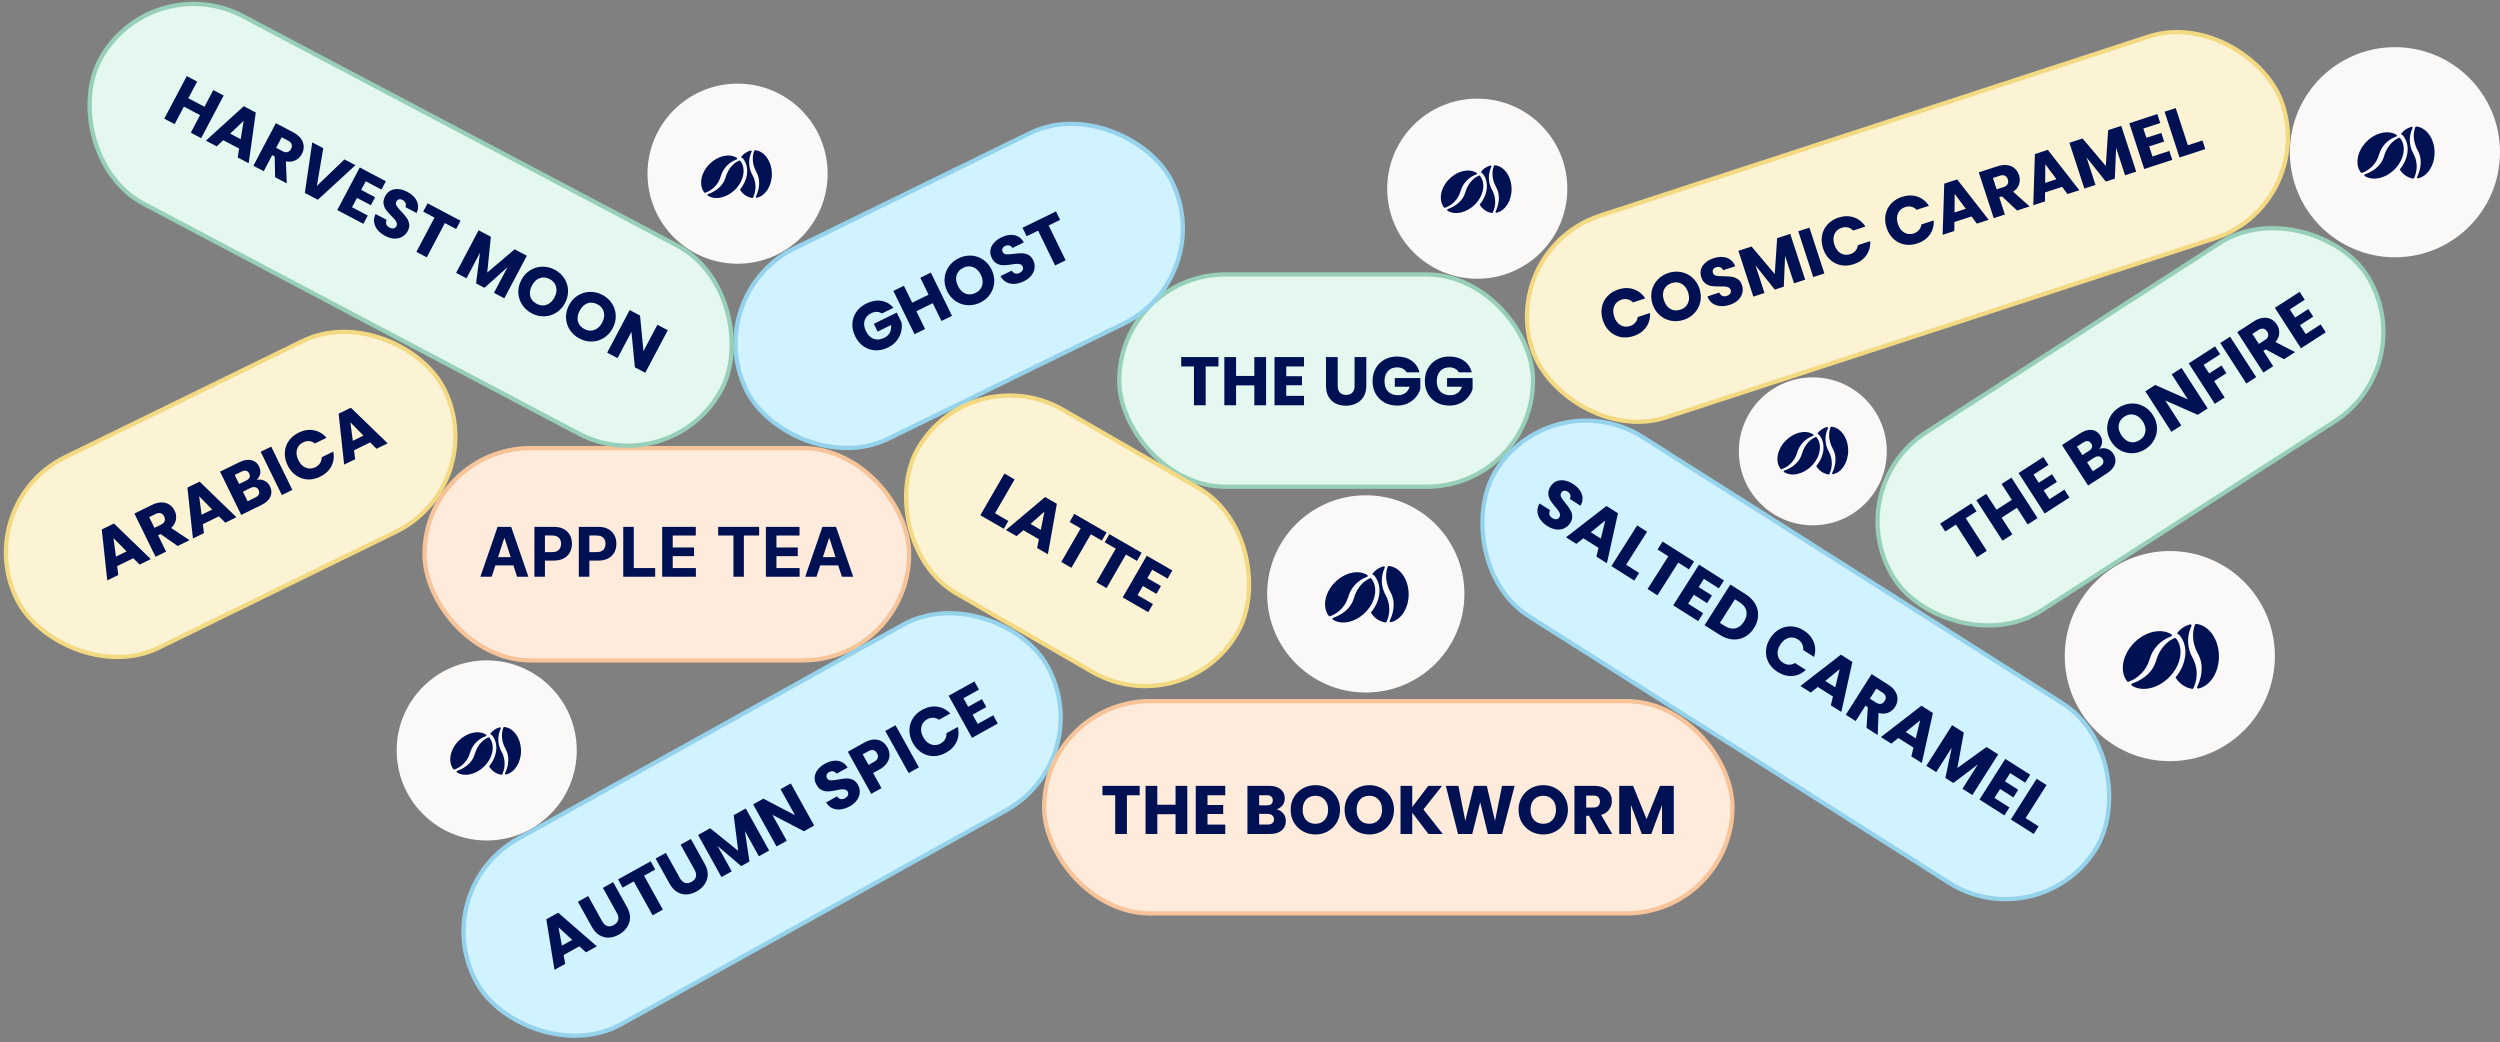 <svg width="1166" height="486" viewBox="0 0 1166 486" fill="none" xmlns="http://www.w3.org/2000/svg">
<rect x="0" y="0" width="1166" height="486" fill="#808080" stroke="none"/>
<g clip-path="url(#clip0_734_10)">
<rect x="522" y="128" width="193" height="99" rx="49.5" fill="#E4F8F0" stroke="#97CFB9" stroke-width="2"/>
<path d="M568.285 166.537V170.921H562.333V189.001H556.861V170.921H550.909V166.537H568.285ZM590.487 166.537V189.001H585.015V179.753H576.503V189.001H571.031V166.537H576.503V175.337H585.015V166.537H590.487ZM599.909 170.921V175.465H607.237V179.689H599.909V184.617H608.197V189.001H594.437V166.537H608.197V170.921H599.909ZM623.907 166.537V179.977C623.907 181.321 624.238 182.356 624.899 183.081C625.56 183.806 626.531 184.169 627.811 184.169C629.091 184.169 630.072 183.806 630.755 183.081C631.438 182.356 631.779 181.321 631.779 179.977V166.537H637.251V179.945C637.251 181.95 636.824 183.646 635.971 185.033C635.118 186.42 633.966 187.465 632.515 188.169C631.086 188.873 629.486 189.225 627.715 189.225C625.944 189.225 624.355 188.884 622.947 188.201C621.56 187.497 620.462 186.452 619.651 185.065C618.84 183.657 618.435 181.95 618.435 179.945V166.537H623.907ZM656.005 173.641C655.6 172.894 655.013 172.329 654.245 171.945C653.499 171.54 652.613 171.337 651.589 171.337C649.819 171.337 648.4 171.924 647.333 173.097C646.267 174.249 645.733 175.796 645.733 177.737C645.733 179.806 646.288 181.428 647.397 182.601C648.528 183.753 650.075 184.329 652.037 184.329C653.381 184.329 654.512 183.988 655.429 183.305C656.368 182.622 657.051 181.641 657.477 180.361H650.533V176.329H662.437V181.417C662.032 182.782 661.339 184.052 660.357 185.225C659.397 186.398 658.171 187.348 656.677 188.073C655.184 188.798 653.499 189.161 651.621 189.161C649.403 189.161 647.419 188.681 645.669 187.721C643.941 186.74 642.587 185.385 641.605 183.657C640.645 181.929 640.165 179.956 640.165 177.737C640.165 175.518 640.645 173.545 641.605 171.817C642.587 170.068 643.941 168.713 645.669 167.753C647.397 166.772 649.371 166.281 651.589 166.281C654.277 166.281 656.539 166.932 658.373 168.233C660.229 169.534 661.456 171.337 662.053 173.641H656.005ZM680.38 173.641C679.975 172.894 679.388 172.329 678.62 171.945C677.874 171.54 676.988 171.337 675.964 171.337C674.194 171.337 672.775 171.924 671.708 173.097C670.642 174.249 670.108 175.796 670.108 177.737C670.108 179.806 670.663 181.428 671.772 182.601C672.903 183.753 674.45 184.329 676.412 184.329C677.756 184.329 678.887 183.988 679.804 183.305C680.743 182.622 681.426 181.641 681.852 180.361H674.908V176.329H686.812V181.417C686.407 182.782 685.714 184.052 684.732 185.225C683.772 186.398 682.546 187.348 681.052 188.073C679.559 188.798 677.874 189.161 675.996 189.161C673.778 189.161 671.794 188.681 670.044 187.721C668.316 186.74 666.962 185.385 665.98 183.657C665.02 181.929 664.54 179.956 664.54 177.737C664.54 175.518 665.02 173.545 665.98 171.817C666.962 170.068 668.316 168.713 670.044 167.753C671.772 166.772 673.746 166.281 675.964 166.281C678.652 166.281 680.914 166.932 682.748 168.233C684.604 169.534 685.831 171.337 686.428 173.641H680.38Z" fill="#001153"/>
<rect x="198" y="209" width="226" height="99" rx="49.5" fill="#FFEBDB" stroke="#F7C49A" stroke-width="2"/>
<path d="M229.315 269H224.043L232.077 245.727H238.418L246.44 269H241.168L235.338 251.045H235.156L229.315 269ZM228.986 259.852H241.44V263.693H228.986V259.852ZM249.241 269V245.727H258.423C260.188 245.727 261.692 246.064 262.935 246.739C264.177 247.405 265.124 248.333 265.776 249.523C266.435 250.705 266.764 252.068 266.764 253.614C266.764 255.159 266.431 256.523 265.764 257.705C265.098 258.886 264.132 259.807 262.866 260.466C261.609 261.125 260.086 261.455 258.298 261.455H252.446V257.511H257.503C258.45 257.511 259.23 257.348 259.844 257.023C260.465 256.689 260.927 256.231 261.23 255.648C261.541 255.057 261.696 254.379 261.696 253.614C261.696 252.841 261.541 252.167 261.23 251.591C260.927 251.008 260.465 250.557 259.844 250.239C259.223 249.913 258.435 249.75 257.48 249.75H254.162V269H249.241ZM269.96 269V245.727H279.142C280.907 245.727 282.411 246.064 283.653 246.739C284.896 247.405 285.843 248.333 286.494 249.523C287.153 250.705 287.483 252.068 287.483 253.614C287.483 255.159 287.15 256.523 286.483 257.705C285.816 258.886 284.85 259.807 283.585 260.466C282.328 261.125 280.805 261.455 279.017 261.455H273.165V257.511H278.222C279.169 257.511 279.949 257.348 280.562 257.023C281.184 256.689 281.646 256.231 281.949 255.648C282.259 255.057 282.415 254.379 282.415 253.614C282.415 252.841 282.259 252.167 281.949 251.591C281.646 251.008 281.184 250.557 280.562 250.239C279.941 249.913 279.153 249.75 278.199 249.75H274.881V269H269.96ZM290.679 269V245.727H295.599V264.943H305.577V269H290.679ZM308.835 269V245.727H324.517V249.784H313.756V255.33H323.71V259.386H313.756V264.943H324.562V269H308.835ZM334.949 249.784V245.727H354.062V249.784H346.938V269H342.074V249.784H334.949ZM357.21 269V245.727H372.892V249.784H362.131V255.33H372.085V259.386H362.131V264.943H372.938V269H357.21ZM380.815 269H375.543L383.577 245.727H389.918L397.94 269H392.668L386.838 251.045H386.656L380.815 269ZM380.486 259.852H392.94V263.693H380.486V259.852Z" fill="#001153"/>
<rect x="198.39" y="415.18" width="304.349" height="99" rx="49.5" transform="rotate(-29.058 198.39 415.18)" fill="#D1F2FF" stroke="#95D3EC" stroke-width="2"/>
<path d="M270.194 441.359L262.865 445.431L263.618 449.552L258.611 452.334L254.805 428.75L260.344 425.672L278.359 441.361L273.296 444.174L270.194 441.359ZM266.912 438.35L260.484 432.513L262.072 441.039L266.912 438.35ZM274.31 417.912L280.838 429.66C281.491 430.835 282.282 431.579 283.213 431.892C284.143 432.205 285.168 432.05 286.286 431.429C287.405 430.807 288.087 430.013 288.331 429.048C288.576 428.082 288.372 427.012 287.719 425.837L281.191 414.089L285.975 411.431L292.487 423.151C293.461 424.904 293.911 426.594 293.839 428.221C293.767 429.847 293.267 431.321 292.341 432.641C291.434 433.95 290.206 435.035 288.658 435.895C287.11 436.755 285.555 437.228 283.993 437.316C282.439 437.374 280.971 436.994 279.589 436.175C278.196 435.338 277.013 434.043 276.039 432.29L269.527 420.57L274.31 417.912ZM303.459 401.716L305.589 405.548L300.386 408.439L309.167 424.243L304.384 426.901L295.603 411.097L290.4 413.988L288.27 410.155L303.459 401.716ZM310.559 397.771L317.087 409.519C317.74 410.694 318.531 411.438 319.462 411.751C320.392 412.064 321.417 411.909 322.536 411.288C323.654 410.666 324.336 409.872 324.581 408.907C324.825 407.941 324.621 406.871 323.968 405.696L317.44 393.948L322.224 391.29L328.736 403.01C329.71 404.763 330.161 406.453 330.088 408.08C330.016 409.706 329.516 411.18 328.59 412.499C327.683 413.809 326.455 414.894 324.907 415.754C323.359 416.614 321.804 417.087 320.242 417.175C318.688 417.233 317.22 416.853 315.838 416.034C314.445 415.197 313.262 413.902 312.288 412.149L305.776 400.429L310.559 397.771ZM347.82 377.068L358.731 396.704L353.948 399.362L347.404 387.586L349.556 401.802L345.696 403.947L334.718 394.598L341.276 406.403L336.493 409.06L325.582 389.424L331.233 386.284L344.297 396.817L342.198 380.192L347.82 377.068ZM379.737 385.033L374.954 387.69L360.224 380.023L366.954 392.135L362.171 394.793L351.26 375.157L356.043 372.499L370.804 380.222L364.043 368.054L368.827 365.396L379.737 385.033ZM396.346 376.061C394.91 376.858 393.494 377.34 392.097 377.506C390.701 377.672 389.403 377.49 388.206 376.959C387.027 376.419 386.061 375.515 385.309 374.249L390.4 371.421C390.878 372.106 391.441 372.526 392.087 372.679C392.724 372.814 393.387 372.689 394.077 372.306C394.785 371.912 395.257 371.443 395.491 370.898C395.715 370.334 395.666 369.764 395.345 369.186C395.075 368.701 394.685 368.393 394.173 368.262C393.68 368.122 393.134 368.083 392.535 368.148C391.955 368.201 391.154 368.341 390.132 368.567C388.647 368.88 387.394 369.064 386.375 369.118C385.355 369.172 384.344 368.977 383.341 368.533C382.338 368.09 381.495 367.253 380.811 366.022C379.795 364.195 379.665 362.4 380.419 360.639C381.163 358.859 382.598 357.378 384.723 356.197C386.887 354.995 388.92 354.549 390.825 354.857C392.718 355.147 394.225 356.19 395.344 357.984L390.169 360.859C389.78 360.246 389.272 359.881 388.646 359.765C388.01 359.631 387.356 359.75 386.685 360.123C386.107 360.444 385.729 360.861 385.55 361.375C385.362 361.871 385.428 362.407 385.75 362.985C386.102 363.619 386.675 363.948 387.468 363.971C388.262 363.993 389.407 363.857 390.903 363.563C392.409 363.288 393.663 363.128 394.664 363.084C395.683 363.03 396.689 363.216 397.682 363.64C398.674 364.065 399.497 364.865 400.15 366.04C400.771 367.159 401.047 368.336 400.977 369.571C400.925 370.795 400.508 371.978 399.727 373.12C398.946 374.262 397.819 375.242 396.346 376.061ZM413.909 348.621C414.541 349.758 414.86 350.948 414.866 352.189C414.862 353.411 414.48 354.612 413.719 355.791C412.959 356.97 411.777 358.005 410.173 358.896L407.208 360.544L411.125 367.593L406.342 370.25L395.431 350.614L403.179 346.309C404.746 345.438 406.22 344.973 407.602 344.913C408.984 344.853 410.21 345.148 411.279 345.799C412.348 346.449 413.225 347.39 413.909 348.621ZM407.696 355.294C408.61 354.786 409.171 354.194 409.38 353.516C409.59 352.839 409.477 352.108 409.041 351.325C408.606 350.542 408.046 350.06 407.36 349.88C406.674 349.7 405.874 349.863 404.96 350.371L402.359 351.816L405.094 356.74L407.696 355.294ZM417.669 338.258L428.58 357.894L423.797 360.552L412.886 340.915L417.669 338.258ZM425.764 346.573C424.687 344.633 424.148 342.675 424.148 340.698C424.137 338.703 424.645 336.871 425.67 335.203C426.704 333.506 428.172 332.129 430.074 331.072C432.405 329.777 434.743 329.284 437.086 329.592C439.43 329.901 441.472 330.963 443.213 332.778L437.954 335.7C437.106 335.097 436.2 334.783 435.234 334.758C434.287 334.723 433.357 334.959 432.443 335.467C430.97 336.285 430.061 337.461 429.717 338.995C429.374 340.528 429.678 342.153 430.632 343.868C431.585 345.584 432.803 346.701 434.287 347.219C435.77 347.737 437.249 347.586 438.722 346.768C439.636 346.26 440.328 345.595 440.798 344.772C441.287 343.939 441.5 343.004 441.435 341.965L446.694 339.044C447.316 341.48 447.139 343.775 446.163 345.928C445.177 348.062 443.518 349.777 441.187 351.072C439.285 352.129 437.346 352.658 435.369 352.658C433.4 352.629 431.577 352.092 429.898 351.048C428.22 350.004 426.842 348.512 425.764 346.573ZM449.355 325.667L451.562 329.639L457.968 326.08L460.019 329.773L453.614 333.332L456.007 337.639L463.252 333.614L465.381 337.446L453.353 344.129L442.443 324.493L454.471 317.81L456.6 321.642L449.355 325.667Z" fill="#001153"/>
<rect x="724.406" y="177.38" width="330.801" height="99" rx="49.5" transform="rotate(32.385 724.406 177.38)" fill="#D1F2FF" stroke="#95D3EC" stroke-width="2"/>
<path d="M721.739 245.387C720.351 244.508 719.251 243.494 718.438 242.347C717.625 241.199 717.165 239.973 717.058 238.667C716.969 237.373 717.301 236.093 718.054 234.827L722.972 237.947C722.598 238.695 722.499 239.39 722.673 240.031C722.859 240.654 723.285 241.177 723.952 241.6C724.636 242.034 725.274 242.224 725.864 242.169C726.466 242.096 726.944 241.78 727.299 241.222C727.596 240.753 727.679 240.263 727.549 239.751C727.437 239.251 727.21 238.753 726.867 238.257C726.543 237.774 726.037 237.137 725.35 236.348C724.365 235.193 723.605 234.18 723.07 233.31C722.536 232.441 722.223 231.459 722.133 230.367C722.043 229.274 722.375 228.133 723.13 226.944C724.249 225.178 725.763 224.206 727.671 224.026C729.589 223.829 731.576 224.381 733.63 225.684C735.719 227.009 737.084 228.582 737.723 230.402C738.374 232.204 738.178 234.026 737.137 235.866L732.138 232.695C732.491 232.06 732.568 231.44 732.371 230.835C732.185 230.212 731.768 229.694 731.119 229.283C730.561 228.929 730.013 228.796 729.477 228.886C728.952 228.957 728.512 229.271 728.158 229.83C727.769 230.442 727.755 231.103 728.114 231.811C728.474 232.519 729.14 233.459 730.114 234.633C731.076 235.824 731.815 236.849 732.332 237.707C732.867 238.577 733.185 239.549 733.286 240.624C733.388 241.698 733.078 242.803 732.359 243.938C731.673 245.019 730.771 245.824 729.653 246.352C728.552 246.892 727.314 247.092 725.938 246.952C724.562 246.812 723.162 246.29 721.739 245.387ZM745.554 255.529L738.474 251.038L735.214 253.669L730.377 250.601L749.273 235.985L754.623 239.378L749.455 262.702L744.564 259.6L745.554 255.529ZM746.628 251.208L748.682 242.772L741.953 248.243L746.628 251.208ZM758.428 263.391L764.481 267.23L762.218 270.797L751.544 264.027L763.576 245.057L768.197 247.988L758.428 263.391ZM790.101 261.88L787.753 265.582L782.726 262.394L773.043 277.662L768.422 274.732L778.106 259.464L773.079 256.276L775.427 252.574L790.101 261.88ZM794.693 269.984L792.259 273.821L798.447 277.746L796.185 281.313L789.997 277.388L787.357 281.55L794.356 285.989L792.008 289.691L780.388 282.321L792.42 263.351L804.04 270.721L801.692 274.423L794.693 269.984ZM814.147 277.132C816.146 278.4 817.643 279.905 818.635 281.646C819.628 283.387 820.072 285.235 819.969 287.19C819.895 289.139 819.264 291.05 818.075 292.924C816.898 294.78 815.438 296.165 813.696 297.081C811.971 298.008 810.1 298.388 808.084 298.221C806.086 298.065 804.096 297.359 802.115 296.102L795.008 291.594L807.04 272.624L814.147 277.132ZM804.354 291.914C806.102 293.022 807.765 293.407 809.343 293.07C810.921 292.732 812.265 291.689 813.373 289.942C814.482 288.194 814.858 286.526 814.502 284.936C814.146 283.346 813.095 281.997 811.347 280.888L809.158 279.5L802.165 290.526L804.354 291.914ZM825.618 297.67C826.806 295.796 828.268 294.387 830.004 293.442C831.752 292.479 833.604 292.049 835.559 292.153C837.544 292.249 839.455 292.881 841.293 294.046C843.545 295.474 845.095 297.292 845.944 299.497C846.794 301.703 846.837 304.005 846.075 306.401L840.995 303.179C841.119 302.146 840.961 301.2 840.522 300.34C840.1 299.491 839.448 298.787 838.565 298.227C837.142 297.325 835.674 297.089 834.163 297.52C832.652 297.951 831.371 298.995 830.32 300.652C829.268 302.31 828.87 303.914 829.124 305.464C829.378 307.015 830.217 308.242 831.64 309.145C832.523 309.705 833.438 309.994 834.386 310.014C835.351 310.046 836.274 309.785 837.155 309.232L842.236 312.454C840.393 314.165 838.292 315.107 835.935 315.279C833.589 315.433 831.29 314.796 829.038 313.367C827.2 312.202 825.809 310.751 824.864 309.015C823.948 307.272 823.548 305.414 823.663 303.441C823.778 301.467 824.429 299.544 825.618 297.67ZM854.886 324.874L847.806 320.383L844.546 323.014L839.709 319.946L858.605 305.33L863.955 308.723L858.787 332.047L853.896 328.944L854.886 324.874ZM855.96 320.553L858.014 312.117L851.285 317.587L855.96 320.553ZM870.55 339.508L871.147 329.844L870.039 329.142L865.497 336.303L860.876 333.372L872.908 314.402L880.664 319.321C882.159 320.269 883.263 321.336 883.977 322.521C884.708 323.718 885.044 324.941 884.984 326.191C884.935 327.423 884.556 328.598 883.848 329.715C883.048 330.976 881.973 331.873 880.624 332.407C879.293 332.952 877.803 332.992 876.153 332.527L875.766 342.816L870.55 339.508ZM872.113 325.872L874.977 327.689C875.824 328.226 876.586 328.418 877.263 328.267C877.958 328.127 878.546 327.678 879.026 326.922C879.483 326.201 879.626 325.496 879.457 324.808C879.305 324.131 878.806 323.524 877.96 322.987L875.095 321.17L872.113 325.872ZM892.439 348.692L885.359 344.201L882.098 346.832L877.261 343.764L896.157 329.148L901.508 332.541L896.339 355.865L891.448 352.762L892.439 348.692ZM893.512 344.371L895.566 335.935L888.837 341.405L893.512 344.371ZM931.943 351.846L919.912 370.816L915.291 367.885L922.506 356.508L911.048 365.194L907.319 362.829L910.282 348.717L903.049 360.121L898.428 357.19L910.46 338.22L915.919 341.682L912.913 358.191L926.512 348.401L931.943 351.846ZM937.539 360.586L935.105 364.423L941.294 368.348L939.031 371.915L932.843 367.99L930.204 372.152L937.202 376.591L934.854 380.293L923.234 372.923L935.266 353.953L946.886 361.323L944.538 365.025L937.539 360.586ZM944.738 381.56L950.791 385.399L948.528 388.966L937.854 382.196L949.886 363.226L954.507 366.157L944.738 381.56Z" fill="#001153"/>
<rect x="326.338" y="137.41" width="221.017" height="99" rx="49.5" transform="rotate(-26.051 326.338 137.41)" fill="#D1F2FF" stroke="#95D3EC" stroke-width="2"/>
<path d="M411.288 146.214C410.596 145.721 409.821 145.471 408.962 145.463C408.113 145.427 407.229 145.634 406.309 146.084C404.718 146.861 403.701 148.011 403.258 149.534C402.806 151.037 403.006 152.661 403.859 154.405C404.768 156.264 405.978 157.477 407.49 158.044C409.012 158.583 410.654 158.421 412.417 157.559C413.625 156.969 414.491 156.165 415.015 155.149C415.559 154.124 415.741 152.942 415.562 151.605L409.324 154.655L407.553 151.032L418.247 145.804L420.482 150.375C420.717 151.78 420.652 153.225 420.286 154.71C419.938 156.186 419.253 157.577 418.23 158.885C417.207 160.192 415.852 161.258 414.166 162.083C412.172 163.057 410.179 163.497 408.186 163.403C406.203 163.28 404.391 162.658 402.75 161.537C401.129 160.406 399.831 158.844 398.856 156.85C397.882 154.857 397.447 152.874 397.55 150.9C397.664 148.897 398.286 147.085 399.417 145.464C400.538 143.823 402.095 142.516 404.089 141.541C406.504 140.361 408.821 139.952 411.041 140.316C413.28 140.67 415.173 141.75 416.722 143.558L411.288 146.214ZM434.149 127.131L444.015 147.313L439.099 149.716L435.037 141.408L427.39 145.146L431.452 153.454L426.536 155.858L416.67 135.676L421.586 133.273L425.451 141.179L433.098 137.44L429.233 129.535L434.149 127.131ZM457.207 141.114C455.309 142.041 453.35 142.453 451.328 142.349C449.325 142.236 447.47 141.623 445.763 140.51C444.065 139.369 442.734 137.811 441.769 135.837C440.804 133.863 440.398 131.866 440.549 129.844C440.72 127.814 441.376 125.973 442.516 124.323C443.676 122.664 445.205 121.371 447.102 120.443C449 119.516 450.95 119.109 452.952 119.222C454.974 119.326 456.819 119.944 458.488 121.075C460.177 122.197 461.503 123.745 462.468 125.719C463.433 127.693 463.845 129.7 463.702 131.741C463.551 133.762 462.905 135.598 461.764 137.247C460.623 138.897 459.104 140.186 457.207 141.114ZM455.014 136.629C456.624 135.842 457.646 134.677 458.08 133.136C458.533 131.585 458.328 129.927 457.466 128.164C456.595 126.382 455.413 125.202 453.92 124.626C452.437 124.021 450.891 124.112 449.281 124.899C447.651 125.696 446.606 126.86 446.144 128.392C445.701 129.914 445.92 131.576 446.8 133.378C447.672 135.16 448.849 136.354 450.332 136.959C451.824 137.535 453.385 137.425 455.014 136.629ZM477.565 131.162C476.089 131.883 474.649 132.29 473.246 132.382C471.843 132.475 470.557 132.225 469.389 131.632C468.24 131.03 467.323 130.078 466.638 128.774L471.87 126.216C472.312 126.926 472.852 127.375 473.49 127.562C474.118 127.73 474.787 127.64 475.496 127.293C476.224 126.937 476.719 126.493 476.982 125.962C477.235 125.41 477.216 124.838 476.926 124.244C476.682 123.745 476.308 123.418 475.804 123.26C475.319 123.094 474.775 123.027 474.174 123.06C473.592 123.083 472.785 123.181 471.753 123.353C470.253 123.588 468.992 123.705 467.971 123.705C466.951 123.706 465.951 123.458 464.973 122.963C463.994 122.468 463.196 121.587 462.578 120.322C461.66 118.444 461.623 116.645 462.469 114.926C463.305 113.188 464.815 111.784 467 110.716C469.224 109.629 471.278 109.29 473.163 109.698C475.039 110.087 476.489 111.207 477.512 113.057L472.194 115.657C471.837 115.024 471.349 114.634 470.73 114.485C470.102 114.317 469.443 114.402 468.753 114.739C468.159 115.03 467.759 115.427 467.555 115.931C467.34 116.415 467.378 116.955 467.669 117.549C467.987 118.2 468.542 118.558 469.334 118.623C470.125 118.687 471.275 118.612 472.785 118.396C474.304 118.2 475.564 118.106 476.566 118.115C477.586 118.115 478.581 118.353 479.55 118.829C480.519 119.305 481.299 120.147 481.889 121.354C482.451 122.504 482.665 123.694 482.53 124.924C482.414 126.144 481.936 127.304 481.096 128.403C480.256 129.502 479.079 130.422 477.565 131.162ZM492.504 98.605L494.429 102.544L489.082 105.158L497.022 121.401L492.106 123.804L484.166 107.561L478.819 110.175L476.893 106.236L492.504 98.605Z" fill="#001153"/>
<rect x="-13.937" y="234.893" width="222.101" height="99" rx="49.5" transform="rotate(-26.051 -13.937 234.893)" fill="#FCF3D4" stroke="#F3DA82" stroke-width="2"/>
<path d="M62.171 260.343L54.639 264.025L55.174 268.18L50.028 270.695L47.464 246.944L53.157 244.161L70.324 260.774L65.121 263.317L62.171 260.343ZM59.051 257.166L52.938 251L54.077 259.597L59.051 257.166ZM82.839 254.656L74.917 249.089L73.739 249.666L77.463 257.284L72.547 259.687L62.681 239.505L70.932 235.472C72.523 234.694 74.01 234.312 75.393 234.324C76.796 234.327 78.014 234.682 79.047 235.387C80.072 236.074 80.874 237.011 81.455 238.2C82.111 239.541 82.313 240.927 82.062 242.355C81.83 243.775 81.083 245.066 79.823 246.228L88.387 251.944L82.839 254.656ZM72.038 246.187L75.085 244.697C75.986 244.257 76.549 243.709 76.775 243.052C77.019 242.387 76.945 241.651 76.551 240.846C76.176 240.08 75.651 239.588 74.976 239.372C74.32 239.147 73.541 239.255 72.64 239.695L69.593 241.185L72.038 246.187ZM102.121 240.813L94.589 244.495L95.124 248.65L89.978 251.166L87.415 227.415L93.107 224.632L110.275 241.244L105.072 243.788L102.121 240.813ZM99.001 237.637L92.888 231.471L94.028 240.068L99.001 237.637ZM119.656 223.835C120.947 223.513 122.172 223.638 123.331 224.212C124.481 224.766 125.341 225.627 125.913 226.797C126.737 228.483 126.799 230.115 126.098 231.693C125.406 233.242 124.007 234.531 121.898 235.562L112.498 240.158L102.632 219.976L111.717 215.535C113.767 214.532 115.597 214.22 117.206 214.597C118.834 214.964 120.042 215.953 120.829 217.563C121.41 218.751 121.576 219.893 121.328 220.988C121.099 222.074 120.542 223.023 119.656 223.835ZM111.539 225.737L114.759 224.163C115.564 223.77 116.093 223.298 116.346 222.746C116.609 222.167 116.572 221.532 116.234 220.842C115.897 220.152 115.419 219.733 114.8 219.584C114.2 219.426 113.498 219.544 112.693 219.937L109.473 221.511L111.539 225.737ZM119.097 232.016C119.921 231.613 120.464 231.122 120.727 230.543C121 229.934 120.963 229.276 120.616 228.567C120.269 227.857 119.758 227.419 119.082 227.25C118.425 227.073 117.685 227.185 116.861 227.588L113.296 229.331L115.474 233.787L119.097 232.016ZM126.499 208.309L136.364 228.491L131.448 230.894L121.583 210.712L126.499 208.309ZM134.146 217.037C133.172 215.044 132.736 213.06 132.84 211.086C132.934 209.093 133.537 207.29 134.649 205.678C135.77 204.038 137.309 202.74 139.263 201.784C141.659 200.613 144.019 200.243 146.343 200.674C148.667 201.105 150.651 202.272 152.294 204.176L146.889 206.818C146.074 206.172 145.186 205.811 144.223 205.735C143.279 205.651 142.337 205.838 141.398 206.297C139.884 207.037 138.915 208.164 138.491 209.677C138.068 211.19 138.287 212.828 139.149 214.592C140.011 216.355 141.169 217.534 142.623 218.129C144.078 218.724 145.562 218.652 147.076 217.911C148.015 217.452 148.741 216.824 149.254 216.028C149.786 215.221 150.047 214.298 150.037 213.258L155.442 210.616C155.935 213.082 155.638 215.364 154.551 217.463C153.454 219.543 151.707 221.168 149.312 222.339C147.357 223.295 145.392 223.721 143.418 223.617C141.454 223.485 139.661 222.854 138.04 221.723C136.419 220.592 135.121 219.03 134.146 217.037ZM172.646 206.338L165.114 210.02L165.649 214.175L160.503 216.691L157.94 192.939L163.632 190.157L180.8 206.769L175.596 209.312L172.646 206.338ZM169.526 203.161L163.413 196.996L164.552 205.593L169.526 203.161Z" fill="#001153"/>
<rect x="69.581" y="-15.563" width="328.151" height="99" rx="49.5" transform="rotate(27.848 69.581 -15.563)" fill="#E4F8F0" stroke="#97CFB9" stroke-width="2"/>
<path d="M104.314 44.574L93.82 64.436L88.982 61.88L93.302 53.703L85.776 49.727L81.456 57.904L76.617 55.348L87.111 35.485L91.949 38.041L87.838 45.822L95.365 49.798L99.475 42.018L104.314 44.574ZM111.531 69.305L104.118 65.389L101.076 68.269L96.011 65.594L113.692 49.528L119.294 52.488L115.987 76.147L110.866 73.442L111.531 69.305ZM112.259 64.913L113.639 56.341L107.364 62.327L112.259 64.913ZM128.304 82.654L128.134 72.974L126.974 72.361L123.013 79.859L118.174 77.303L128.668 57.44L136.788 61.73C138.354 62.557 139.539 63.533 140.344 64.658C141.168 65.793 141.6 66.986 141.638 68.237C141.687 69.469 141.403 70.67 140.785 71.84C140.087 73.16 139.087 74.14 137.784 74.778C136.501 75.427 135.018 75.585 133.336 75.251L133.765 85.539L128.304 82.654ZM128.783 68.937L131.782 70.522C132.668 70.99 133.443 71.122 134.106 70.917C134.788 70.722 135.338 70.229 135.757 69.437C136.155 68.682 136.243 67.969 136.02 67.296C135.815 66.632 135.269 66.067 134.383 65.598L131.384 64.014L128.783 68.937ZM165.771 77.042L148.233 93.182L142.178 89.984L145.626 66.399L150.775 69.12L147.776 86.716L160.65 74.336L165.771 77.042ZM170.584 84.543L168.461 88.56L174.941 91.983L172.968 95.718L166.488 92.295L164.186 96.653L171.514 100.524L169.467 104.4L157.3 97.973L167.793 78.11L179.96 84.538L177.912 88.414L170.584 84.543ZM179.69 110.055C178.237 109.287 177.06 108.364 176.159 107.284C175.257 106.205 174.702 105.019 174.492 103.726C174.301 102.443 174.531 101.14 175.181 99.819L180.33 102.54C180.017 103.315 179.973 104.015 180.197 104.641C180.432 105.247 180.898 105.735 181.596 106.104C182.313 106.482 182.963 106.621 183.548 106.519C184.142 106.399 184.594 106.047 184.903 105.462C185.162 104.971 185.206 104.476 185.036 103.976C184.885 103.486 184.619 103.008 184.238 102.541C183.876 102.084 183.322 101.49 182.575 100.758C181.501 99.684 180.664 98.735 180.062 97.91C179.46 97.085 179.071 96.132 178.895 95.05C178.719 93.967 178.959 92.804 179.617 91.559C180.594 89.71 182.026 88.621 183.913 88.291C185.81 87.942 187.834 88.336 189.985 89.472C192.173 90.628 193.657 92.088 194.438 93.852C195.23 95.597 195.179 97.428 194.287 99.345L189.052 96.58C189.353 95.918 189.382 95.294 189.137 94.706C188.903 94.1 188.446 93.617 187.767 93.258C187.182 92.95 186.626 92.861 186.098 92.992C185.58 93.105 185.167 93.453 184.858 94.038C184.519 94.679 184.557 95.339 184.971 96.016C185.385 96.693 186.124 97.578 187.188 98.671C188.241 99.782 189.059 100.745 189.642 101.56C190.244 102.385 190.638 103.329 190.824 104.392C191.01 105.455 190.79 106.581 190.162 107.77C189.564 108.901 188.728 109.775 187.655 110.39C186.601 111.016 185.383 111.313 183.999 111.282C182.616 111.251 181.18 110.842 179.69 110.055ZM214.797 102.942L212.749 106.819L207.487 104.038L199.041 120.025L194.203 117.468L202.648 101.482L197.386 98.702L199.433 94.826L214.797 102.942ZM245.715 119.276L235.222 139.139L230.383 136.583L236.676 124.671L225.941 134.236L222.037 132.173L223.874 117.871L217.566 129.811L212.728 127.255L223.221 107.393L228.937 110.412L227.246 127.108L240.028 116.272L245.715 119.276ZM247.99 146.138C246.123 145.151 244.635 143.811 243.528 142.116C242.44 140.431 241.842 138.571 241.735 136.536C241.657 134.492 242.131 132.499 243.157 130.556C244.184 128.613 245.558 127.107 247.281 126.039C249.022 124.98 250.895 124.426 252.9 124.375C254.924 124.335 256.87 124.808 258.738 125.794C260.605 126.781 262.083 128.117 263.171 129.801C264.278 131.496 264.867 133.351 264.936 135.366C265.024 137.391 264.555 139.375 263.529 141.318C262.503 143.261 261.123 144.776 259.39 145.863C257.668 146.932 255.804 147.491 253.799 147.542C251.794 147.592 249.857 147.124 247.99 146.138ZM250.322 141.724C251.906 142.561 253.449 142.701 254.95 142.142C256.471 141.594 257.689 140.453 258.606 138.717C259.533 136.963 259.789 135.313 259.375 133.767C258.99 132.213 258.005 131.017 256.421 130.18C254.817 129.333 253.261 129.174 251.751 129.703C250.259 130.242 249.045 131.398 248.109 133.172C247.182 134.926 246.911 136.58 247.296 138.135C247.71 139.681 248.719 140.877 250.322 141.724ZM270.233 157.889C268.366 156.902 266.878 155.562 265.771 153.867C264.683 152.182 264.085 150.322 263.978 148.287C263.9 146.243 264.374 144.25 265.4 142.307C266.427 140.364 267.801 138.858 269.524 137.79C271.265 136.731 273.138 136.177 275.143 136.126C277.167 136.086 279.113 136.559 280.981 137.545C282.848 138.532 284.326 139.868 285.414 141.552C286.521 143.247 287.11 145.102 287.179 147.117C287.267 149.142 286.798 151.126 285.772 153.069C284.745 155.012 283.366 156.527 281.633 157.614C279.911 158.683 278.047 159.242 276.042 159.293C274.037 159.343 272.1 158.875 270.233 157.889ZM272.565 153.475C274.149 154.312 275.692 154.452 277.193 153.893C278.713 153.345 279.932 152.204 280.849 150.468C281.775 148.714 282.032 147.064 281.618 145.518C281.233 143.964 280.248 142.768 278.664 141.931C277.06 141.084 275.504 140.925 273.994 141.454C272.502 141.993 271.288 143.15 270.352 144.923C269.425 146.677 269.154 148.331 269.539 149.886C269.953 151.432 270.962 152.628 272.565 153.475ZM300.956 173.866L296.117 171.31L294.498 154.784L288.025 167.035L283.187 164.479L293.68 144.617L298.519 147.173L300.109 163.756L306.611 151.448L311.449 154.004L300.956 173.866Z" fill="#001153"/>
<rect x="856.757" y="228.412" width="261.927" height="99" rx="49.5" transform="rotate(-32.806 856.757 228.412)" fill="#E4F8F0" stroke="#97CFB9" stroke-width="2"/>
<path d="M919.478 234.79L921.854 238.475L916.851 241.699L926.647 256.896L922.047 259.861L912.252 244.664L907.249 247.889L904.874 244.204L919.478 234.79ZM938.14 222.761L950.311 241.642L945.711 244.607L940.701 236.834L933.546 241.445L938.557 249.219L933.958 252.183L921.787 233.302L926.386 230.337L931.154 237.734L938.308 233.122L933.54 225.726L938.14 222.761ZM948.434 221.341L950.896 225.16L957.056 221.19L959.344 224.74L953.185 228.71L955.855 232.852L962.821 228.362L965.196 232.047L953.631 239.502L941.46 220.621L953.025 213.165L955.401 216.85L948.434 221.341ZM979.071 209.397C980.315 208.925 981.546 208.905 982.765 209.338C983.971 209.753 984.927 210.508 985.632 211.602C986.649 213.18 986.903 214.793 986.392 216.442C985.888 218.062 984.649 219.507 982.677 220.779L973.882 226.448L961.711 207.567L970.21 202.088C972.129 200.851 973.909 200.325 975.551 200.511C977.211 200.684 978.527 201.524 979.498 203.03C980.215 204.142 980.514 205.256 980.396 206.373C980.296 207.478 979.855 208.486 979.071 209.397ZM971.234 212.241L974.246 210.299C974.999 209.813 975.469 209.282 975.656 208.705C975.848 208.098 975.737 207.472 975.321 206.827C974.905 206.181 974.381 205.821 973.749 205.746C973.134 205.66 972.451 205.86 971.698 206.345L968.685 208.287L971.234 212.241ZM979.477 217.587C980.248 217.09 980.73 216.538 980.923 215.932C981.122 215.296 981.008 214.646 980.58 213.982C980.153 213.319 979.593 212.944 978.902 212.856C978.229 212.757 977.507 212.956 976.736 213.453L973.401 215.603L976.089 219.771L979.477 217.587ZM1000.66 209.452C998.887 210.596 996.99 211.235 994.97 211.37C992.968 211.493 991.053 211.102 989.227 210.198C987.407 209.265 985.902 207.875 984.711 206.028C983.521 204.181 982.882 202.245 982.795 200.22C982.726 198.183 983.16 196.278 984.099 194.506C985.056 192.722 986.421 191.257 988.197 190.113C989.972 188.969 991.86 188.335 993.862 188.212C995.882 188.078 997.788 188.474 999.578 189.401C1001.39 190.317 1002.89 191.698 1004.08 193.545C1005.27 195.392 1005.91 197.337 1006.01 199.38C1006.1 201.405 1005.67 203.304 1004.73 205.076C1003.79 206.849 1002.44 208.307 1000.66 209.452ZM997.958 205.256C999.464 204.285 1000.34 203.008 1000.59 201.426C1000.86 199.833 1000.46 198.211 999.397 196.561C998.322 194.894 997.009 193.862 995.459 193.465C993.915 193.039 992.39 193.311 990.884 194.282C989.36 195.265 988.458 196.544 988.18 198.119C987.919 199.683 988.332 201.308 989.418 202.994C990.493 204.661 991.802 205.708 993.346 206.134C994.896 206.531 996.433 206.238 997.958 205.256ZM1029.65 190.502L1025.05 193.467L1009.85 186.779L1017.35 198.425L1012.76 201.39L1000.58 182.509L1005.18 179.544L1020.42 186.285L1012.88 174.585L1017.48 171.621L1029.65 190.502ZM1033.1 161.548L1035.48 165.233L1027.78 170.192L1030.35 174.172L1036.11 170.462L1038.41 174.039L1032.66 177.75L1037.58 185.388L1032.98 188.353L1020.81 169.472L1033.1 161.548ZM1040.12 157.025L1052.29 175.907L1047.69 178.871L1035.52 159.99L1040.12 157.025ZM1065.25 167.551L1056.73 162.955L1055.63 163.666L1060.22 170.793L1055.62 173.758L1043.45 154.877L1051.17 149.901C1052.66 148.942 1054.09 148.387 1055.46 148.237C1056.86 148.075 1058.11 148.283 1059.22 148.863C1060.32 149.424 1061.22 150.26 1061.94 151.372C1062.75 152.627 1063.11 153.979 1063.03 155.428C1062.97 156.865 1062.38 158.234 1061.26 159.537L1070.44 164.205L1065.25 167.551ZM1053.53 160.412L1056.38 158.574C1057.22 158.03 1057.72 157.42 1057.86 156.741C1058.03 156.052 1057.87 155.33 1057.38 154.577C1056.92 153.86 1056.34 153.434 1055.64 153.299C1054.97 153.152 1054.21 153.351 1053.36 153.894L1050.51 155.732L1053.53 160.412ZM1067.97 144.287L1070.43 148.106L1076.59 144.136L1078.88 147.686L1072.72 151.657L1075.39 155.799L1082.36 151.308L1084.73 154.993L1073.17 162.448L1061 143.567L1072.56 136.112L1074.94 139.797L1067.97 144.287Z" fill="#001153"/>
<rect x="699.305" y="115.899" width="368.105" height="99" rx="49.5" transform="rotate(-18.077 699.305 115.899)" fill="#FCF3D4" stroke="#F3DA82" stroke-width="2"/>
<path d="M747.577 149.398C746.888 147.289 746.732 145.264 747.109 143.324C747.478 141.363 748.326 139.661 749.65 138.219C750.988 136.75 752.692 135.678 754.76 135.003C757.295 134.175 759.684 134.136 761.926 134.885C764.167 135.635 765.97 137.066 767.333 139.179L761.614 141.046C760.897 140.293 760.067 139.812 759.123 139.604C758.2 139.389 757.242 139.444 756.248 139.768C754.646 140.291 753.53 141.272 752.901 142.712C752.271 144.152 752.261 145.805 752.87 147.67C753.479 149.536 754.462 150.865 755.82 151.656C757.178 152.447 758.658 152.581 760.26 152.058C761.254 151.734 762.06 151.212 762.678 150.494C763.317 149.77 763.703 148.892 763.838 147.86L769.557 145.994C769.703 148.504 769.092 150.723 767.724 152.651C766.35 154.558 764.395 155.926 761.86 156.753C759.791 157.428 757.787 157.578 755.846 157.201C753.919 156.798 752.231 155.924 750.782 154.579C749.334 153.234 748.265 151.507 747.577 149.398ZM785.295 149.171C783.287 149.826 781.289 149.962 779.302 149.579C777.334 149.189 775.582 148.324 774.046 146.986C772.523 145.62 771.42 143.893 770.738 141.804C770.057 139.715 769.931 137.681 770.362 135.7C770.813 133.713 771.717 131.981 773.076 130.505C774.455 129.023 776.148 127.954 778.156 127.299C780.163 126.643 782.151 126.511 784.118 126.901C786.106 127.284 787.848 128.152 789.344 129.504C790.86 130.849 791.959 132.566 792.641 134.655C793.323 136.744 793.452 138.789 793.028 140.79C792.597 142.771 791.703 144.499 790.344 145.974C788.986 147.45 787.303 148.516 785.295 149.171ZM783.746 144.425C785.449 143.869 786.623 142.858 787.266 141.391C787.93 139.918 787.957 138.249 787.348 136.383C786.732 134.497 785.725 133.165 784.327 132.387C782.942 131.582 781.398 131.458 779.695 132.014C777.971 132.577 776.774 133.584 776.104 135.037C775.454 136.484 775.44 138.16 776.062 140.067C776.678 141.953 777.678 143.298 779.063 144.103C780.461 144.881 782.022 144.988 783.746 144.425ZM806.837 142.14C805.275 142.649 803.793 142.853 802.39 142.749C800.988 142.646 799.749 142.22 798.674 141.471C797.62 140.716 796.844 139.645 796.347 138.259L801.883 136.452C802.223 137.216 802.695 137.735 803.3 138.009C803.899 138.262 804.574 138.267 805.324 138.022C806.095 137.77 806.647 137.399 806.981 136.909C807.308 136.398 807.369 135.828 807.163 135.2C806.991 134.672 806.666 134.296 806.189 134.07C805.731 133.838 805.203 133.697 804.603 133.646C804.023 133.588 803.21 133.573 802.164 133.6C800.646 133.624 799.382 133.566 798.37 133.424C797.359 133.283 796.404 132.899 795.504 132.273C794.604 131.647 793.935 130.665 793.498 129.326C792.849 127.339 793.063 125.552 794.139 123.967C795.208 122.361 796.899 121.181 799.211 120.426C801.563 119.658 803.645 119.607 805.455 120.273C807.259 120.918 808.54 122.228 809.296 124.203L803.669 126.04C803.403 125.364 802.974 124.909 802.382 124.676C801.783 124.423 801.118 124.415 800.388 124.653C799.76 124.859 799.309 125.196 799.036 125.667C798.757 126.117 798.72 126.657 798.925 127.285C799.15 127.975 799.65 128.406 800.425 128.58C801.199 128.753 802.349 128.838 803.874 128.834C805.405 128.851 806.666 128.933 807.657 129.08C808.668 129.222 809.62 129.595 810.514 130.201C811.407 130.807 812.062 131.749 812.479 133.027C812.877 134.244 812.923 135.452 812.619 136.65C812.335 137.843 811.701 138.925 810.716 139.897C809.732 140.869 808.439 141.617 806.837 142.14ZM834.97 109.091L841.94 130.446L836.738 132.144L832.558 119.337L831.962 133.703L827.764 135.073L818.768 123.804L822.958 136.642L817.756 138.34L810.785 116.985L816.93 114.979L827.749 127.807L828.855 111.086L834.97 109.091ZM843.912 106.172L850.883 127.527L845.681 129.225L838.711 107.87L843.912 106.172ZM850.275 115.876C849.587 113.767 849.431 111.742 849.807 109.802C850.177 107.841 851.024 106.139 852.349 104.697C853.687 103.228 855.39 102.156 857.459 101.481C859.994 100.653 862.382 100.614 864.624 101.363C866.866 102.113 868.669 103.544 870.032 105.657L864.313 107.524C863.595 106.771 862.765 106.29 861.822 106.082C860.899 105.867 859.941 105.922 858.947 106.246C857.345 106.769 856.229 107.75 855.599 109.19C854.97 110.63 854.959 112.283 855.568 114.149C856.177 116.014 857.161 117.343 858.519 118.134C859.877 118.925 861.357 119.059 862.959 118.536C863.952 118.212 864.758 117.69 865.377 116.972C866.016 116.248 866.402 115.37 866.537 114.338L872.256 112.472C872.402 114.982 871.791 117.201 870.423 119.129C869.048 121.036 867.094 122.404 864.559 123.231C862.49 123.906 860.485 124.056 858.545 123.679C856.618 123.276 854.93 122.402 853.481 121.057C852.032 119.712 850.964 117.985 850.275 115.876ZM879.894 106.208C879.205 104.099 879.049 102.074 879.426 100.134C879.795 98.173 880.643 96.472 881.967 95.029C883.305 93.56 885.009 92.488 887.077 91.813C889.612 90.985 892.001 90.946 894.243 91.696C896.484 92.445 898.287 93.876 899.65 95.99L893.931 97.856C893.214 97.103 892.384 96.622 891.44 96.414C890.518 96.199 889.559 96.254 888.565 96.578C886.963 97.101 885.847 98.083 885.218 99.522C884.588 100.962 884.578 102.615 885.187 104.481C885.796 106.347 886.779 107.675 888.137 108.466C889.495 109.257 890.975 109.391 892.577 108.868C893.571 108.544 894.377 108.023 894.995 107.305C895.634 106.58 896.021 105.702 896.155 104.671L901.874 102.804C902.02 105.314 901.41 107.534 900.041 109.461C898.667 111.369 896.712 112.736 894.177 113.563C892.108 114.239 890.104 114.388 888.163 114.012C886.236 113.608 884.548 112.734 883.1 111.389C881.651 110.045 880.582 108.318 879.894 106.208ZM919.505 100.954L911.535 103.555L911.489 107.744L906.044 109.522L906.8 85.644L912.823 83.678L927.52 102.511L922.014 104.309L919.505 100.954ZM916.856 97.375L911.658 90.421L911.593 99.093L916.856 97.375ZM940.763 98.189L933.69 91.577L932.443 91.984L935.074 100.046L929.872 101.744L922.901 80.389L931.632 77.539C933.315 76.99 934.841 76.817 936.209 77.021C937.598 77.219 938.755 77.739 939.681 78.581C940.6 79.403 941.265 80.443 941.675 81.7C942.138 83.12 942.147 84.52 941.699 85.9C941.273 87.273 940.354 88.448 938.945 89.424L946.634 96.273L940.763 98.189ZM931.241 88.304L934.466 87.251C935.419 86.94 936.053 86.475 936.367 85.856C936.701 85.231 936.729 84.493 936.451 83.641C936.187 82.829 935.735 82.27 935.096 81.963C934.477 81.648 933.691 81.647 932.738 81.958L929.513 83.01L931.241 88.304ZM961.779 87.155L953.809 89.757L953.763 93.946L948.317 95.723L949.074 71.846L955.097 69.88L969.794 88.713L964.288 90.51L961.779 87.155ZM959.13 83.576L953.931 76.622L953.867 85.294L959.13 83.576ZM989.359 58.696L996.33 80.051L991.128 81.749L986.948 68.942L986.352 83.308L982.154 84.678L973.157 73.41L977.348 86.247L972.146 87.945L965.175 66.59L971.32 64.584L982.139 77.413L983.245 60.692L989.359 58.696ZM999.662 59.945L1001.07 64.264L1008.04 61.991L1009.35 66.006L1002.38 68.28L1003.91 72.965L1011.79 70.393L1013.15 74.561L1000.07 78.83L993.1 57.475L1006.18 53.205L1007.54 57.373L999.662 59.945ZM1020.42 67.745L1027.23 65.52L1028.54 69.536L1016.53 73.458L1009.56 52.103L1014.76 50.405L1020.42 67.745Z" fill="#001153"/>
<rect x="487" y="327" width="321" height="99" rx="49.5" fill="#FFEBDB" stroke="#F7C49A" stroke-width="2"/>
<path d="M531.55 366.513V370.897H525.598V388.977H520.126V370.897H514.174V366.513H531.55ZM553.753 366.513V388.977H548.281V379.729H539.769V388.977H534.297V366.513H539.769V375.313H548.281V366.513H553.753ZM563.175 370.897V375.441H570.503V379.665H563.175V384.593H571.463V388.977H557.703V366.513H571.463V370.897H563.175ZM595.397 377.457C596.698 377.734 597.743 378.385 598.533 379.409C599.322 380.411 599.717 381.563 599.717 382.865C599.717 384.742 599.055 386.235 597.733 387.345C596.431 388.433 594.607 388.977 592.261 388.977H581.797V366.513H591.909C594.191 366.513 595.973 367.035 597.253 368.081C598.554 369.126 599.205 370.545 599.205 372.337C599.205 373.659 598.853 374.758 598.149 375.633C597.466 376.507 596.549 377.115 595.397 377.457ZM587.269 375.601H590.853C591.749 375.601 592.431 375.409 592.901 375.025C593.391 374.619 593.637 374.033 593.637 373.265C593.637 372.497 593.391 371.91 592.901 371.505C592.431 371.099 591.749 370.897 590.853 370.897H587.269V375.601ZM591.301 384.561C592.218 384.561 592.922 384.358 593.413 383.953C593.925 383.526 594.181 382.918 594.181 382.129C594.181 381.339 593.914 380.721 593.381 380.273C592.869 379.825 592.154 379.601 591.237 379.601H587.269V384.561H591.301ZM613.514 389.201C611.402 389.201 609.461 388.71 607.69 387.729C605.941 386.747 604.544 385.382 603.498 383.633C602.474 381.862 601.962 379.878 601.962 377.681C601.962 375.483 602.474 373.51 603.498 371.761C604.544 370.011 605.941 368.646 607.69 367.665C609.461 366.683 611.402 366.193 613.514 366.193C615.626 366.193 617.557 366.683 619.306 367.665C621.077 368.646 622.464 370.011 623.466 371.761C624.49 373.51 625.002 375.483 625.002 377.681C625.002 379.878 624.49 381.862 623.466 383.633C622.442 385.382 621.056 386.747 619.306 387.729C617.557 388.71 615.626 389.201 613.514 389.201ZM613.514 384.209C615.306 384.209 616.736 383.611 617.802 382.417C618.89 381.222 619.434 379.643 619.434 377.681C619.434 375.697 618.89 374.118 617.802 372.945C616.736 371.75 615.306 371.153 613.514 371.153C611.701 371.153 610.25 371.739 609.162 372.913C608.096 374.086 607.562 375.675 607.562 377.681C607.562 379.665 608.096 381.254 609.162 382.449C610.25 383.622 611.701 384.209 613.514 384.209ZM638.671 389.201C636.559 389.201 634.617 388.71 632.847 387.729C631.097 386.747 629.7 385.382 628.655 383.633C627.63 381.862 627.118 379.878 627.118 377.681C627.118 375.483 627.63 373.51 628.655 371.761C629.7 370.011 631.097 368.646 632.847 367.665C634.617 366.683 636.559 366.193 638.671 366.193C640.783 366.193 642.713 366.683 644.463 367.665C646.233 368.646 647.62 370.011 648.623 371.761C649.647 373.51 650.159 375.483 650.159 377.681C650.159 379.878 649.647 381.862 648.623 383.633C647.599 385.382 646.212 386.747 644.463 387.729C642.713 388.71 640.783 389.201 638.671 389.201ZM638.671 384.209C640.463 384.209 641.892 383.611 642.958 382.417C644.047 381.222 644.591 379.643 644.591 377.681C644.591 375.697 644.047 374.118 642.958 372.945C641.892 371.75 640.463 371.153 638.671 371.153C636.857 371.153 635.407 371.739 634.319 372.913C633.252 374.086 632.719 375.675 632.719 377.681C632.719 379.665 633.252 381.254 634.319 382.449C635.407 383.622 636.857 384.209 638.671 384.209ZM666.227 388.977L658.675 379.057V388.977H653.203V366.513H658.675V376.369L666.163 366.513H672.595L663.891 377.521L672.915 388.977H666.227ZM706.427 366.513L700.571 388.977H693.947L690.363 374.193L686.651 388.977H680.027L674.331 366.513H680.187L683.419 382.865L687.419 366.513H693.435L697.275 382.865L700.539 366.513H706.427ZM719.796 389.201C717.684 389.201 715.742 388.71 713.972 387.729C712.222 386.747 710.825 385.382 709.78 383.633C708.755 381.862 708.243 379.878 708.243 377.681C708.243 375.483 708.755 373.51 709.78 371.761C710.825 370.011 712.222 368.646 713.972 367.665C715.742 366.683 717.684 366.193 719.796 366.193C721.908 366.193 723.838 366.683 725.588 367.665C727.358 368.646 728.745 370.011 729.748 371.761C730.772 373.51 731.284 375.483 731.284 377.681C731.284 379.878 730.772 381.862 729.748 383.633C728.724 385.382 727.337 386.747 725.588 387.729C723.838 388.71 721.908 389.201 719.796 389.201ZM719.796 384.209C721.588 384.209 723.017 383.611 724.083 382.417C725.172 381.222 725.716 379.643 725.716 377.681C725.716 375.697 725.172 374.118 724.083 372.945C723.017 371.75 721.588 371.153 719.796 371.153C717.982 371.153 716.532 371.739 715.444 372.913C714.377 374.086 713.844 375.675 713.844 377.681C713.844 379.665 714.377 381.254 715.444 382.449C716.532 383.622 717.982 384.209 719.796 384.209ZM745.784 388.977L741.112 380.497H739.8V388.977H734.328V366.513H743.512C745.282 366.513 746.786 366.822 748.024 367.441C749.282 368.059 750.221 368.913 750.84 370.001C751.458 371.067 751.768 372.262 751.768 373.585C751.768 375.078 751.341 376.411 750.488 377.585C749.656 378.758 748.418 379.59 746.776 380.081L751.96 388.977H745.784ZM739.8 376.625H743.192C744.194 376.625 744.941 376.379 745.432 375.889C745.944 375.398 746.2 374.705 746.2 373.809C746.2 372.955 745.944 372.283 745.432 371.793C744.941 371.302 744.194 371.057 743.192 371.057H739.8V376.625ZM780.643 366.513V388.977H775.171V375.505L770.147 388.977H765.731L760.675 375.473V388.977H755.203V366.513H761.667L767.971 382.065L774.211 366.513H780.643Z" fill="#001153"/>
<rect x="452.866" y="166.367" width="171.988" height="99" rx="49.5" transform="rotate(30 452.866 166.367)" fill="#FCF3D4" stroke="#F3DA82" stroke-width="2"/>
<path d="M464.083 239.389L470.29 242.973L468.178 246.631L457.232 240.311L468.464 220.856L473.203 223.592L464.083 239.389ZM484.533 251.491L477.272 247.299L474.124 250.064L469.164 247.2L487.435 231.809L492.922 234.977L488.729 258.496L483.713 255.6L484.533 251.491ZM485.426 247.129L487.127 238.615L480.631 244.361L485.426 247.129ZM516.098 248.358L513.906 252.155L508.752 249.179L499.712 264.837L494.973 262.101L504.013 246.443L498.858 243.467L501.05 239.67L516.098 248.358ZM532.472 257.811L530.28 261.608L525.125 258.632L516.085 274.29L511.346 271.554L520.386 255.896L515.232 252.92L517.424 249.123L532.472 257.811ZM537.397 265.717L535.125 269.652L541.471 273.316L539.359 276.974L533.013 273.31L530.549 277.578L537.726 281.722L535.534 285.519L523.618 278.639L534.85 259.184L546.766 266.064L544.574 269.861L537.397 265.717Z" fill="#001153"/>
<circle cx="637" cy="277" r="46" fill="#FBF8F8"/>
<path d="M647.778 263.971C647.679 263.963 647.579 263.986 647.494 264.038C647.408 264.089 647.341 264.166 647.301 264.257C646.634 265.869 645.36 270.402 648.541 276.2C651.436 281.47 649.356 287.095 648.168 289.504C648.131 289.586 648.117 289.677 648.128 289.767C648.139 289.856 648.175 289.941 648.232 290.011C648.289 290.082 648.364 290.135 648.449 290.164C648.534 290.194 648.626 290.2 648.714 290.18C653.42 289.123 657 283.689 657 277.18C657 270.212 652.935 264.483 647.778 263.971Z" fill="#001153"/>
<path d="M645.845 264.812C645.881 264.731 645.893 264.641 645.88 264.553C645.868 264.464 645.832 264.381 645.775 264.312C645.719 264.244 645.645 264.192 645.561 264.162C645.477 264.132 645.386 264.127 645.299 264.145C643.143 264.708 641.255 266.016 639.969 267.837C640.403 267.982 640.787 268.247 641.078 268.6C644.745 273.081 643.973 280.17 639.397 285.682C640.109 286.911 641.086 287.964 642.257 288.766C643.428 289.569 644.764 290.099 646.166 290.319C646.265 290.332 646.365 290.313 646.453 290.265C646.54 290.216 646.61 290.141 646.651 290.051C647.578 288.099 648.027 285.955 647.962 283.796C647.897 281.636 647.32 279.523 646.279 277.631C645.173 275.689 644.556 273.508 644.481 271.275C644.405 269.042 644.874 266.824 645.845 264.812Z" fill="#001153"/>
<path d="M639.554 269.821C639.489 269.745 639.403 269.692 639.306 269.668C639.21 269.645 639.108 269.653 639.016 269.691C637.404 270.35 633.296 272.655 631.45 279.008C629.769 284.78 624.326 287.285 621.778 288.152C621.692 288.183 621.617 288.237 621.561 288.308C621.504 288.379 621.469 288.465 621.459 288.555C621.45 288.646 621.465 288.737 621.505 288.819C621.544 288.901 621.605 288.97 621.682 289.019C625.756 291.619 632.135 290.284 636.754 285.664C641.677 280.742 642.847 273.834 639.554 269.821Z" fill="#001153"/>
<path d="M628.833 278.394C629.432 276.246 630.541 274.275 632.065 272.647C633.589 271.019 635.483 269.782 637.586 269.042C637.675 269.015 637.754 268.963 637.813 268.892C637.873 268.821 637.91 268.735 637.921 268.643C637.932 268.551 637.916 268.458 637.875 268.375C637.834 268.292 637.77 268.222 637.69 268.175C633.608 265.636 627.29 266.945 622.653 271.556C617.773 276.435 616.586 283.265 619.767 287.286C619.828 287.363 619.912 287.419 620.007 287.445C620.102 287.472 620.203 287.468 620.296 287.434C622.332 286.71 624.168 285.513 625.652 283.941C627.136 282.37 628.226 280.469 628.833 278.394Z" fill="#001153"/>
<circle cx="1117" cy="71" r="49" fill="#FBF8F8"/>
<path d="M1126.97 59.002C1126.88 58.994 1126.79 59.015 1126.71 59.063C1126.63 59.11 1126.57 59.181 1126.54 59.265C1125.92 60.751 1124.75 64.93 1127.68 70.275C1130.35 75.132 1128.43 80.317 1127.33 82.539C1127.3 82.614 1127.29 82.698 1127.3 82.781C1127.31 82.863 1127.34 82.941 1127.39 83.006C1127.45 83.071 1127.51 83.12 1127.59 83.147C1127.67 83.175 1127.76 83.18 1127.84 83.162C1132.18 82.187 1135.48 77.178 1135.48 71.177C1135.48 64.754 1131.73 59.473 1126.97 59.002Z" fill="#001153"/>
<path d="M1125.19 59.777C1125.23 59.702 1125.24 59.619 1125.23 59.538C1125.21 59.456 1125.18 59.38 1125.13 59.316C1125.08 59.253 1125.01 59.205 1124.93 59.178C1124.85 59.151 1124.77 59.145 1124.69 59.162C1122.7 59.681 1120.96 60.887 1119.78 62.566C1120.18 62.7 1120.53 62.943 1120.8 63.269C1124.18 67.399 1123.47 73.935 1119.25 79.016C1119.91 80.148 1120.81 81.119 1121.89 81.859C1122.97 82.598 1124.2 83.087 1125.49 83.29C1125.58 83.302 1125.67 83.284 1125.75 83.24C1125.83 83.195 1125.9 83.126 1125.94 83.043C1126.79 81.244 1127.2 79.267 1127.14 77.277C1127.08 75.286 1126.55 73.338 1125.59 71.594C1124.57 69.804 1124.01 67.793 1123.94 65.735C1123.87 63.676 1124.3 61.632 1125.19 59.777Z" fill="#001153"/>
<path d="M1119.39 64.394C1119.33 64.324 1119.25 64.275 1119.17 64.253C1119.08 64.232 1118.98 64.239 1118.9 64.274C1117.41 64.881 1113.62 67.007 1111.92 72.863C1110.37 78.184 1105.36 80.493 1103.01 81.292C1102.93 81.32 1102.86 81.37 1102.81 81.436C1102.76 81.502 1102.72 81.581 1102.71 81.664C1102.7 81.747 1102.72 81.831 1102.76 81.907C1102.79 81.982 1102.85 82.046 1102.92 82.091C1106.67 84.488 1112.55 83.257 1116.81 78.999C1121.35 74.461 1122.43 68.093 1119.39 64.394Z" fill="#001153"/>
<path d="M1109.51 72.296C1110.06 70.316 1111.09 68.499 1112.49 66.998C1113.89 65.498 1115.64 64.358 1117.58 63.675C1117.66 63.651 1117.73 63.603 1117.79 63.537C1117.84 63.472 1117.88 63.392 1117.89 63.307C1117.9 63.223 1117.88 63.137 1117.85 63.06C1117.81 62.984 1117.75 62.92 1117.68 62.877C1113.91 60.536 1108.09 61.742 1103.81 65.993C1099.32 70.491 1098.22 76.786 1101.15 80.493C1101.21 80.564 1101.29 80.616 1101.37 80.64C1101.46 80.665 1101.56 80.661 1101.64 80.629C1103.52 79.962 1105.21 78.859 1106.58 77.41C1107.95 75.961 1108.95 74.209 1109.51 72.296Z" fill="#001153"/>
<circle cx="227" cy="350.001" r="42" fill="#FBF8F8"/>
<path d="M235.199 339.06C235.115 339.053 235.03 339.073 234.958 339.116C234.886 339.159 234.829 339.224 234.795 339.302C234.231 340.666 233.153 344.5 235.844 349.405C238.293 353.863 236.533 358.622 235.529 360.66C235.497 360.729 235.485 360.806 235.495 360.882C235.504 360.958 235.535 361.03 235.583 361.089C235.631 361.148 235.694 361.193 235.766 361.219C235.838 361.244 235.916 361.248 235.991 361.232C239.972 360.337 243 355.74 243 350.234C243 344.339 239.561 339.493 235.199 339.06Z" fill="#001153"/>
<path d="M233.564 339.772C233.594 339.703 233.604 339.627 233.593 339.552C233.583 339.477 233.552 339.407 233.505 339.349C233.457 339.291 233.394 339.246 233.323 339.222C233.252 339.197 233.175 339.192 233.102 339.207C231.277 339.684 229.68 340.79 228.593 342.331C228.96 342.454 229.285 342.677 229.531 342.976C232.632 346.766 231.98 352.764 228.109 357.427C228.711 358.466 229.538 359.357 230.528 360.036C231.519 360.715 232.649 361.164 233.835 361.35C233.919 361.361 234.004 361.344 234.078 361.304C234.151 361.263 234.21 361.199 234.246 361.123C235.029 359.471 235.409 357.658 235.354 355.831C235.3 354.004 234.812 352.217 233.93 350.616C232.995 348.973 232.473 347.128 232.409 345.239C232.346 343.35 232.742 341.474 233.564 339.772Z" fill="#001153"/>
<path d="M228.24 344.009C228.186 343.944 228.113 343.899 228.031 343.879C227.949 343.859 227.863 343.866 227.786 343.899C226.422 344.456 222.946 346.406 221.385 351.78C219.962 356.664 215.358 358.783 213.202 359.516C213.13 359.542 213.066 359.588 213.019 359.648C212.971 359.708 212.942 359.781 212.933 359.857C212.925 359.934 212.938 360.011 212.971 360.08C213.005 360.149 213.057 360.208 213.122 360.249C216.568 362.449 221.964 361.319 225.872 357.411C230.037 353.247 231.026 347.403 228.24 344.009Z" fill="#001153"/>
<path d="M219.171 351.261C219.678 349.444 220.616 347.776 221.906 346.399C223.195 345.022 224.797 343.976 226.576 343.35C226.651 343.327 226.718 343.283 226.768 343.223C226.819 343.163 226.85 343.09 226.86 343.012C226.869 342.934 226.856 342.855 226.821 342.785C226.786 342.715 226.732 342.656 226.664 342.617C223.211 340.468 217.866 341.575 213.943 345.476C209.815 349.604 208.811 355.382 211.502 358.784C211.554 358.849 211.625 358.896 211.705 358.918C211.786 358.941 211.871 358.937 211.949 358.908C213.672 358.296 215.225 357.283 216.481 355.954C217.736 354.625 218.658 353.016 219.171 351.261Z" fill="#001153"/>
<circle cx="344" cy="81" r="42" fill="#FBF8F8"/>
<path d="M352.199 70.059C352.115 70.052 352.03 70.072 351.958 70.115C351.886 70.159 351.829 70.224 351.795 70.301C351.231 71.665 350.153 75.499 352.844 80.404C355.293 84.862 353.533 89.621 352.529 91.659C352.497 91.728 352.485 91.805 352.495 91.881C352.504 91.957 352.535 92.029 352.583 92.088C352.631 92.147 352.694 92.192 352.766 92.218C352.838 92.243 352.916 92.248 352.991 92.231C356.972 91.337 360 86.739 360 81.233C360 75.338 356.561 70.492 352.199 70.059Z" fill="#001153"/>
<path d="M350.564 70.771C350.594 70.702 350.604 70.626 350.593 70.551C350.583 70.476 350.552 70.406 350.505 70.348C350.457 70.29 350.394 70.246 350.323 70.221C350.252 70.195 350.175 70.191 350.102 70.206C348.277 70.683 346.68 71.789 345.593 73.33C345.96 73.453 346.285 73.676 346.531 73.975C349.632 77.766 348.98 83.763 345.109 88.426C345.711 89.465 346.538 90.356 347.528 91.035C348.519 91.714 349.649 92.162 350.835 92.349C350.919 92.36 351.004 92.344 351.078 92.303C351.151 92.262 351.21 92.198 351.246 92.121C352.029 90.471 352.409 88.657 352.354 86.83C352.3 85.003 351.812 83.216 350.93 81.615C349.995 79.972 349.473 78.127 349.409 76.238C349.346 74.349 349.742 72.473 350.564 70.771Z" fill="#001153"/>
<path d="M345.24 75.008C345.186 74.943 345.113 74.898 345.031 74.878C344.949 74.859 344.863 74.865 344.786 74.898C343.422 75.455 339.946 77.405 338.385 82.779C336.962 87.663 332.358 89.782 330.202 90.515C330.13 90.541 330.066 90.587 330.019 90.647C329.971 90.707 329.942 90.78 329.933 90.856C329.925 90.933 329.938 91.01 329.971 91.079C330.005 91.148 330.057 91.207 330.122 91.248C333.568 93.448 338.964 92.319 342.872 88.41C347.037 84.246 348.026 78.402 345.24 75.008Z" fill="#001153"/>
<path d="M336.171 82.26C336.678 80.443 337.616 78.775 338.906 77.398C340.195 76.021 341.797 74.975 343.576 74.349C343.651 74.326 343.718 74.282 343.768 74.222C343.819 74.162 343.85 74.089 343.86 74.011C343.869 73.933 343.856 73.854 343.821 73.784C343.786 73.714 343.732 73.655 343.664 73.616C340.211 71.467 334.866 72.575 330.943 76.475C326.815 80.603 325.811 86.381 328.502 89.783C328.554 89.848 328.625 89.895 328.705 89.918C328.786 89.94 328.871 89.936 328.949 89.907C330.672 89.295 332.225 88.282 333.481 86.953C334.736 85.624 335.658 84.015 336.171 82.26Z" fill="#001153"/>
<circle cx="845.5" cy="210.5" r="34.5" fill="#FBF8F8"/>
<path d="M854.195 199.001C854.111 198.994 854.027 199.014 853.954 199.057C853.882 199.101 853.825 199.166 853.792 199.243C853.227 200.607 852.149 204.442 854.84 209.347C857.289 213.805 855.529 218.563 854.525 220.601C854.493 220.671 854.481 220.748 854.491 220.824C854.5 220.899 854.531 220.971 854.579 221.03C854.627 221.09 854.69 221.135 854.763 221.16C854.835 221.185 854.912 221.19 854.987 221.173C858.968 220.279 861.996 215.682 861.996 210.175C861.996 204.28 858.558 199.434 854.195 199.001Z" fill="#001153"/>
<path d="M852.56 199.713C852.59 199.644 852.6 199.568 852.59 199.493C852.579 199.419 852.549 199.349 852.501 199.29C852.453 199.232 852.39 199.188 852.319 199.163C852.248 199.138 852.172 199.133 852.098 199.149C850.274 199.625 848.676 200.731 847.589 202.272C847.956 202.395 848.281 202.619 848.527 202.917C851.629 206.708 850.976 212.705 847.105 217.369C847.707 218.407 848.534 219.299 849.525 219.977C850.515 220.656 851.645 221.105 852.831 221.291C852.915 221.302 853 221.286 853.074 221.245C853.148 221.204 853.207 221.141 853.242 221.064C854.026 219.413 854.406 217.599 854.351 215.773C854.296 213.946 853.808 212.158 852.927 210.557C851.992 208.915 851.47 207.069 851.406 205.18C851.342 203.291 851.738 201.415 852.56 199.713Z" fill="#001153"/>
<path d="M847.237 203.95C847.183 203.886 847.11 203.84 847.028 203.821C846.946 203.801 846.86 203.808 846.783 203.84C845.419 204.397 841.944 206.348 840.382 211.722C838.959 216.605 834.355 218.724 832.199 219.457C832.127 219.483 832.063 219.529 832.016 219.589C831.968 219.65 831.939 219.722 831.93 219.799C831.922 219.875 831.935 219.952 831.968 220.021C832.002 220.091 832.054 220.149 832.119 220.19C835.565 222.39 840.961 221.261 844.869 217.353C849.034 213.188 850.023 207.345 847.237 203.95Z" fill="#001153"/>
<path d="M838.168 211.202C838.675 209.386 839.613 207.718 840.902 206.341C842.191 204.963 843.794 203.917 845.573 203.291C845.648 203.268 845.715 203.224 845.765 203.164C845.815 203.104 845.847 203.031 845.856 202.953C845.866 202.876 845.852 202.797 845.818 202.727C845.783 202.656 845.728 202.598 845.661 202.558C842.208 200.41 836.863 201.517 832.94 205.417C828.812 209.545 827.808 215.323 830.498 218.725C830.55 218.79 830.622 218.837 830.702 218.86C830.782 218.882 830.867 218.879 830.946 218.85C832.669 218.237 834.222 217.225 835.477 215.895C836.733 214.566 837.655 212.958 838.168 211.202Z" fill="#001153"/>
<circle cx="689" cy="88.002" r="42" fill="#FBF8F8"/>
<path d="M697.198 77.061C697.114 77.054 697.03 77.074 696.958 77.117C696.886 77.16 696.829 77.225 696.795 77.303C696.231 78.667 695.153 82.501 697.844 87.406C700.293 91.864 698.533 96.623 697.528 98.661C697.497 98.731 697.485 98.807 697.494 98.883C697.504 98.959 697.534 99.031 697.582 99.09C697.63 99.149 697.694 99.194 697.766 99.219C697.838 99.245 697.916 99.249 697.99 99.233C701.972 98.338 705 93.741 705 88.235C705 82.34 701.561 77.493 697.198 77.061Z" fill="#001153"/>
<path d="M695.563 77.773C695.593 77.704 695.604 77.627 695.593 77.553C695.583 77.478 695.552 77.408 695.504 77.35C695.457 77.291 695.394 77.248 695.323 77.222C695.252 77.198 695.175 77.192 695.101 77.208C693.277 77.685 691.68 78.791 690.592 80.332C690.959 80.454 691.285 80.678 691.531 80.977C694.632 84.767 693.98 90.765 690.108 95.428C690.711 96.467 691.537 97.358 692.528 98.037C693.519 98.716 694.648 99.165 695.835 99.351C695.918 99.362 696.003 99.345 696.077 99.305C696.151 99.264 696.21 99.2 696.245 99.124C697.029 97.472 697.409 95.659 697.354 93.832C697.299 92.005 696.811 90.218 695.93 88.617C694.995 86.974 694.473 85.129 694.409 83.24C694.345 81.351 694.741 79.475 695.563 77.773Z" fill="#001153"/>
<path d="M690.241 82.01C690.186 81.945 690.113 81.9 690.031 81.88C689.95 81.861 689.864 81.867 689.786 81.9C688.422 82.457 684.947 84.407 683.385 89.781C681.963 94.665 677.358 96.784 675.203 97.517C675.13 97.543 675.067 97.589 675.019 97.649C674.972 97.709 674.942 97.782 674.934 97.858C674.925 97.935 674.938 98.012 674.972 98.081C675.005 98.15 675.057 98.209 675.122 98.25C678.568 100.45 683.964 99.32 687.872 95.412C692.037 91.248 693.027 85.404 690.241 82.01Z" fill="#001153"/>
<path d="M681.171 89.262C681.678 87.445 682.616 85.777 683.906 84.4C685.195 83.023 686.797 81.977 688.576 81.351C688.651 81.328 688.718 81.284 688.768 81.224C688.819 81.164 688.85 81.091 688.86 81.013C688.869 80.935 688.856 80.856 688.821 80.786C688.786 80.716 688.732 80.657 688.664 80.618C685.211 78.469 679.866 79.576 675.943 83.477C671.815 87.605 670.811 93.383 673.502 96.785C673.554 96.85 673.625 96.897 673.705 96.919C673.786 96.942 673.871 96.938 673.949 96.909C675.672 96.297 677.225 95.284 678.481 93.955C679.736 92.626 680.658 91.017 681.171 89.262Z" fill="#001153"/>
<circle cx="1012" cy="306" r="49" fill="#FBF8F8"/>
<path d="M1024.31 291.002C1024.2 290.992 1024.09 291.019 1023.99 291.078C1023.89 291.137 1023.81 291.225 1023.77 291.331C1023 293.184 1021.54 298.394 1025.19 305.058C1028.52 311.115 1026.13 317.581 1024.76 320.35C1024.72 320.445 1024.7 320.549 1024.72 320.652C1024.73 320.755 1024.77 320.852 1024.84 320.933C1024.9 321.014 1024.99 321.075 1025.09 321.109C1025.18 321.143 1025.29 321.15 1025.39 321.127C1030.8 319.912 1034.91 313.666 1034.91 306.184C1034.91 298.175 1030.24 291.59 1024.31 291.002Z" fill="#001153"/>
<path d="M1022.09 291.969C1022.13 291.875 1022.15 291.771 1022.13 291.67C1022.12 291.569 1022.08 291.473 1022.01 291.394C1021.95 291.315 1021.86 291.255 1021.77 291.221C1021.67 291.187 1021.57 291.18 1021.47 291.202C1018.99 291.849 1016.82 293.352 1015.34 295.445C1015.84 295.613 1016.28 295.916 1016.61 296.322C1020.83 301.473 1019.94 309.622 1014.68 315.957C1015.5 317.369 1016.62 318.58 1017.97 319.502C1019.31 320.424 1020.85 321.034 1022.46 321.287C1022.58 321.302 1022.69 321.28 1022.79 321.224C1022.89 321.169 1022.97 321.083 1023.02 320.978C1024.08 318.735 1024.6 316.271 1024.53 313.789C1024.45 311.307 1023.79 308.878 1022.59 306.703C1021.32 304.471 1020.61 301.964 1020.52 299.397C1020.44 296.83 1020.98 294.281 1022.09 291.969Z" fill="#001153"/>
<path d="M1014.86 297.726C1014.79 297.639 1014.69 297.577 1014.58 297.55C1014.47 297.523 1014.35 297.533 1014.24 297.576C1012.39 298.334 1007.67 300.984 1005.55 308.286C1003.61 314.921 997.357 317.8 994.429 318.796C994.33 318.831 994.244 318.893 994.179 318.975C994.115 319.057 994.074 319.156 994.063 319.26C994.051 319.364 994.069 319.468 994.115 319.563C994.16 319.657 994.231 319.736 994.319 319.792C999.001 322.781 1006.33 321.247 1011.64 315.937C1017.3 310.278 1018.65 302.338 1014.86 297.726Z" fill="#001153"/>
<path d="M1002.54 307.58C1003.23 305.111 1004.5 302.845 1006.25 300.974C1008 299.102 1010.18 297.681 1012.6 296.831C1012.7 296.8 1012.79 296.74 1012.86 296.658C1012.93 296.577 1012.97 296.477 1012.98 296.371C1013 296.266 1012.98 296.159 1012.93 296.063C1012.88 295.968 1012.81 295.888 1012.72 295.834C1008.03 292.915 1000.76 294.42 995.435 299.72C989.826 305.328 988.461 313.178 992.117 317.801C992.188 317.889 992.285 317.954 992.394 317.984C992.503 318.014 992.619 318.01 992.725 317.97C995.066 317.138 997.176 315.763 998.882 313.956C1000.59 312.15 1001.84 309.964 1002.54 307.58Z" fill="#001153"/>
</g>
<defs>
<clipPath id="clip0_734_10">
<rect width="1166" height="486" fill="white"/>
</clipPath>
</defs>
</svg>
